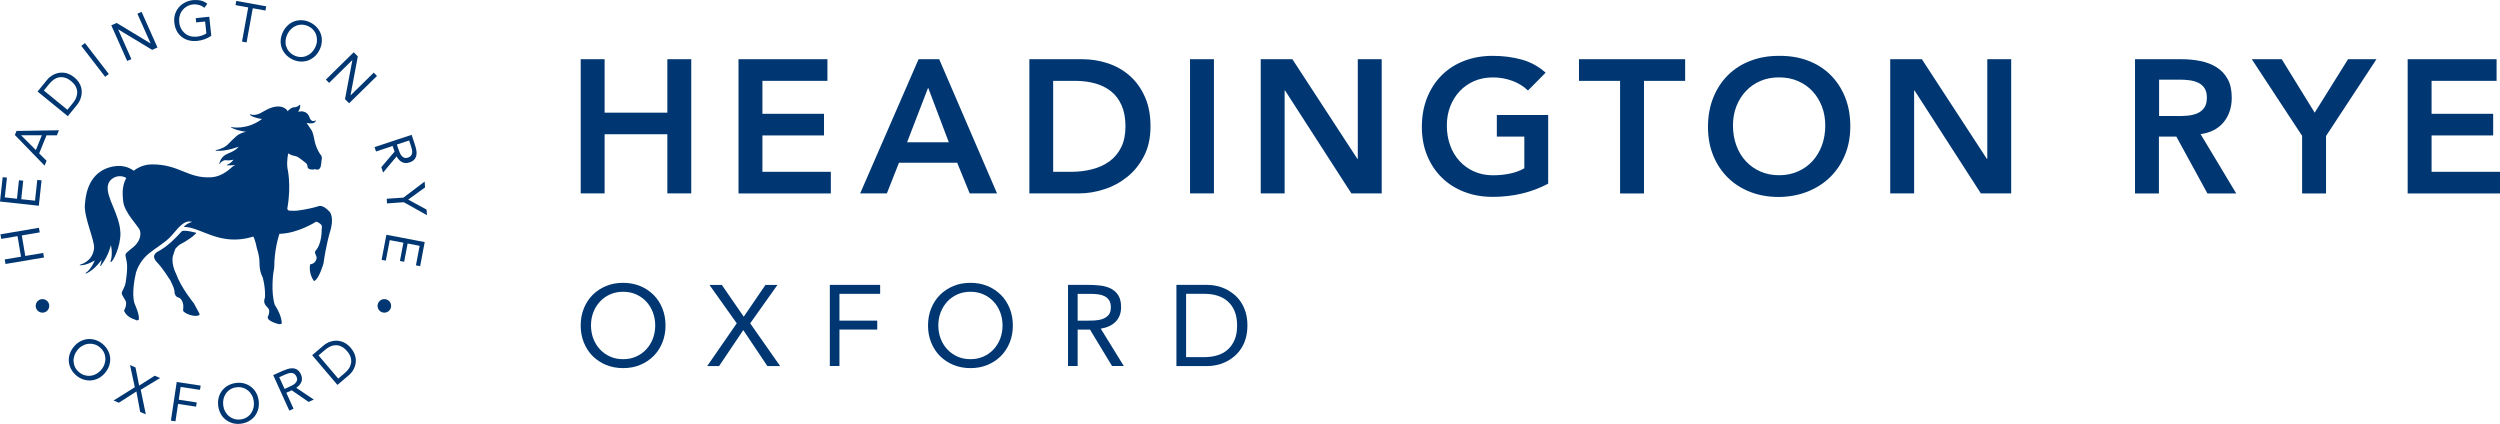 <?xml version="1.0" encoding="UTF-8"?>
<svg id="Logo" xmlns="http://www.w3.org/2000/svg" viewBox="0 0 439.13 74.46">
  <defs>
    <style>
      .cls-1 {
        fill: #003772;
      }
    </style>
  </defs>
  <g>
    <path class="cls-1" d="M7.46,52.54c-.66,0-1.19.53-1.19,1.19s.53,1.19,1.19,1.19,1.19-.53,1.19-1.19-.53-1.19-1.19-1.19Z"/>
    <path class="cls-1" d="M67.51,52.54c-.66,0-1.19.53-1.19,1.19s.53,1.19,1.19,1.19,1.19-.53,1.19-1.19-.53-1.19-1.19-1.19Z"/>
    <polygon class="cls-1" points="7.59 44.43 4.44 44.96 3.83 41.35 6.98 40.82 6.84 40.01 .08 41.16 .22 41.96 3.08 41.48 3.69 45.09 .83 45.57 .97 46.37 7.73 45.23 7.59 44.43"/>
    <polygon class="cls-1" points="7.3 31.68 6.55 31.6 6.15 35.25 3.73 34.99 4.08 31.74 3.33 31.66 2.98 34.91 .84 34.67 1.22 31.2 .47 31.12 0 35.4 6.82 36.14 7.3 31.68"/>
    <path class="cls-1" d="M2.61,23.71l5.22,5.38.35-.85-1.3-1.29,1.29-3.18h1.82s.36-.89.36-.89l-7.45.12-.29.71ZM3.72,23.76h3.63s-1.05,2.6-1.05,2.6l-2.59-2.59v-.02Z"/>
    <path class="cls-1" d="M13.97,17.74c.12-.23.21-.47.28-.74.07-.26.11-.54.11-.83,0-.29-.04-.59-.12-.88s-.23-.59-.42-.88c-.19-.29-.45-.57-.78-.83-.33-.26-.65-.46-.97-.59-.32-.13-.64-.21-.95-.23s-.6,0-.89.06c-.28.06-.55.16-.79.28s-.47.26-.67.43c-.2.16-.37.33-.51.51l-1.66,2.04,5.31,4.33,1.66-2.04c.14-.18.27-.38.39-.6ZM13.39,17.13c-.13.33-.32.64-.57.95l-.98,1.2-4.14-3.38.98-1.2c.25-.3.52-.56.81-.75s.6-.32.92-.37c.32-.05.66-.03,1.01.07.35.1.71.3,1.07.6.37.3.63.61.8.93s.26.65.27.97c.01.33-.05.65-.18.98Z"/>
    <rect class="cls-1" x="16.29" y="7.09" width=".81" height="6.86" transform="translate(-2.95 12.38) rotate(-37.6)"/>
    <polygon class="cls-1" points="23.08 10.38 20.76 5.18 20.78 5.17 26.73 8.76 27.66 8.34 24.87 2.08 24.13 2.41 26.45 7.61 26.43 7.62 20.49 4.03 19.55 4.45 22.34 10.71 23.08 10.38"/>
    <path class="cls-1" d="M31.03,5.42c.23.42.52.77.87,1.05.36.28.77.49,1.23.61s.96.16,1.49.11c.44-.05.88-.14,1.3-.29s.82-.35,1.19-.61l-.35-3.35-2.38.25.08.75,1.57-.16.22,2.09c-.24.15-.5.28-.8.38-.29.1-.58.16-.86.19-.42.04-.81.01-1.17-.09-.36-.1-.68-.27-.95-.5-.27-.23-.5-.51-.67-.84-.17-.33-.28-.7-.32-1.11-.04-.41-.01-.8.09-1.16.1-.36.26-.68.49-.96.22-.28.49-.5.81-.68.32-.18.67-.28,1.07-.32.35-.04.69,0,1.04.1.34.1.65.26.9.49l.54-.7c-.36-.29-.76-.49-1.18-.58s-.87-.11-1.32-.07c-.51.05-.98.19-1.41.41-.43.22-.79.5-1.09.85-.3.35-.52.75-.67,1.21s-.19.96-.13,1.5c.06.53.2,1.01.42,1.43Z"/>
    <polygon class="cls-1" points="42.51 7.31 43.31 7.45 44.4 1.45 46.63 1.85 46.76 1.11 41.5 .16 41.37 .9 43.6 1.3 42.51 7.31"/>
    <path class="cls-1" d="M50.12,9.49c.31.36.69.66,1.16.9s.93.38,1.4.41c.47.04.92-.01,1.35-.15.43-.14.82-.37,1.18-.68.36-.31.66-.7.89-1.16.24-.46.37-.93.42-1.4.04-.47,0-.93-.14-1.36-.14-.43-.36-.82-.67-1.18s-.69-.66-1.16-.9c-.47-.24-.93-.38-1.4-.41s-.92.01-1.35.15c-.43.14-.83.36-1.18.68-.36.31-.66.7-.89,1.16s-.37.93-.42,1.4c-.04.47,0,.93.14,1.36s.36.82.67,1.18ZM50.18,7.02c.04-.37.15-.73.33-1.08s.41-.65.68-.9c.28-.25.58-.43.91-.55.33-.12.68-.17,1.04-.15.36.02.72.12,1.08.3.36.18.65.42.88.7.23.28.39.6.48.93s.12.69.08,1.06c-.04.37-.15.73-.33,1.08s-.41.65-.68.9c-.28.25-.58.43-.91.55-.33.12-.68.17-1.04.15s-.72-.12-1.08-.3c-.36-.18-.65-.42-.88-.7-.23-.28-.39-.59-.49-.93s-.12-.69-.08-1.06Z"/>
    <polygon class="cls-1" points="61.87 10.57 61.89 10.59 60.6 17.41 61.32 18.14 66.22 13.34 65.65 12.76 61.58 16.75 61.57 16.74 62.85 9.91 62.13 9.18 57.24 13.98 57.81 14.56 61.87 10.57"/>
    <path class="cls-1" d="M69.32,26.62l-2.34,2.74.31.95,2.38-2.84c.25.48.57.82.96,1.01.39.19.82.21,1.3.05.4-.13.7-.32.88-.55.18-.23.3-.49.34-.78.04-.29.03-.59-.04-.91-.07-.32-.15-.64-.26-.95l-.55-1.66-6.51,2.16.26.77,2.92-.97.33.99ZM71.86,24.67l.36,1.08c.06.19.11.38.15.58.04.19.04.38.02.56s-.1.33-.21.47c-.11.14-.28.25-.51.32-.27.09-.5.1-.68.02-.19-.08-.34-.2-.48-.37-.13-.17-.24-.37-.33-.59-.09-.23-.17-.45-.24-.66l-.23-.69,2.15-.71Z"/>
    <polygon class="cls-1" points="67.93 34.91 67.98 35.73 70.93 35.52 75 37.8 74.93 36.82 71.7 35.06 74.66 32.92 74.59 31.89 70.87 34.71 67.93 34.91"/>
    <polygon class="cls-1" points="67.03 45.64 67.77 45.78 68.46 42.18 70.86 42.63 70.25 45.84 70.99 45.98 71.6 42.77 73.71 43.18 73.06 46.61 73.8 46.75 74.6 42.52 67.87 41.24 67.03 45.64"/>
    <path class="cls-1" d="M18.97,61.58c-.22-.42-.52-.8-.92-1.14-.4-.34-.82-.58-1.27-.72-.45-.14-.9-.2-1.35-.16-.45.04-.89.17-1.31.39-.42.22-.8.53-1.13.93-.33.39-.58.82-.73,1.27-.15.45-.21.9-.17,1.35s.16.89.38,1.3c.22.42.52.8.92,1.14.4.34.82.58,1.27.72.45.14.9.2,1.35.16s.89-.17,1.31-.39.8-.53,1.13-.93c.33-.39.58-.82.73-1.27s.21-.9.17-1.35-.16-.89-.38-1.3ZM18.35,63.98c-.12.35-.31.67-.56.97-.25.3-.54.54-.87.72-.32.18-.66.29-1.01.33-.35.04-.7.01-1.05-.09-.35-.1-.68-.28-.98-.54-.31-.26-.54-.55-.7-.88-.16-.33-.24-.67-.26-1.02-.02-.35.04-.7.16-1.05.12-.35.31-.67.56-.98s.54-.54.87-.72c.32-.18.66-.29,1.01-.33.35-.04.7-.01,1.05.09.35.1.68.28.98.54.31.26.54.55.7.88s.24.67.26,1.02c.02.35-.04.7-.16,1.05Z"/>
    <polygon class="cls-1" points="27.18 65.99 24.44 67.73 23.8 64.54 22.84 64.12 23.68 68.02 19.95 70.35 20.88 70.74 23.96 68.76 24.62 72.36 25.61 72.78 24.72 68.46 28.12 66.4 27.18 65.99"/>
    <polygon class="cls-1" points="30.02 73.88 30.82 74 31.28 70.95 34.44 71.43 34.56 70.69 31.4 70.21 31.73 67.97 35.13 68.48 35.25 67.73 31.04 67.1 30.02 73.88"/>
    <path class="cls-1" d="M44.99,68.99c-.23-.42-.53-.76-.89-1.04-.36-.28-.77-.47-1.22-.6s-.94-.15-1.46-.08c-.52.07-.98.22-1.39.46-.41.24-.75.53-1.03.89s-.47.77-.59,1.23c-.12.46-.14.95-.08,1.46.07.51.22.98.45,1.39.23.42.53.76.89,1.04.36.27.77.47,1.22.6.46.12.94.15,1.46.08.52-.07.98-.22,1.39-.46.41-.24.75-.53,1.03-.89.28-.36.47-.77.59-1.23s.14-.95.08-1.46c-.07-.51-.22-.98-.45-1.39ZM44.53,71.62c-.09.36-.23.68-.43.97-.2.29-.46.53-.77.72-.31.19-.66.31-1.06.36-.4.05-.77.03-1.12-.08-.35-.1-.66-.27-.93-.49-.27-.22-.49-.5-.67-.82-.18-.33-.29-.68-.34-1.07-.05-.39-.03-.77.05-1.13.09-.36.23-.68.43-.97.2-.29.46-.53.77-.72.31-.19.66-.31,1.06-.36.4-.05.77-.03,1.12.08.35.1.66.27.93.49.27.22.49.5.67.82.18.33.29.68.34,1.07.05.39.03.77-.05,1.13Z"/>
    <path class="cls-1" d="M52.95,67.07c.15-.41.12-.84-.09-1.3-.18-.39-.39-.66-.64-.82-.25-.16-.52-.25-.81-.26-.29-.01-.59.03-.9.13-.31.1-.62.22-.92.35l-1.6.72,2.83,6.24.74-.34-1.27-2.8.95-.43,2.97,2.04.91-.41-3.08-2.07c.45-.3.75-.65.9-1.06ZM51.28,67.71c-.22.11-.43.21-.63.31l-.66.3-.94-2.06,1.04-.47c.18-.08.37-.15.56-.21.19-.06.37-.08.55-.07.18,0,.34.06.49.16.15.1.28.25.38.48.12.26.15.48.09.68-.06.19-.16.36-.32.51-.16.15-.34.28-.56.39Z"/>
    <path class="cls-1" d="M62.23,62.07c-.14-.32-.34-.64-.61-.96-.27-.32-.55-.57-.85-.76-.29-.19-.59-.32-.89-.4-.3-.08-.59-.12-.88-.11-.29.01-.57.05-.83.13-.26.07-.51.17-.73.3-.23.12-.42.26-.6.41l-2.01,1.71,4.44,5.22,2.01-1.71c.17-.15.34-.32.5-.52.16-.2.3-.43.41-.67s.2-.51.26-.8c.06-.29.07-.58.04-.89-.03-.31-.12-.62-.25-.94ZM61.67,63.74c-.05.32-.16.63-.35.93-.19.3-.43.57-.73.83l-1.18,1-3.46-4.07,1.18-1c.3-.26.61-.45.93-.59.32-.14.65-.2.97-.2.33,0,.65.09.98.25.33.16.64.43.95.78s.51.71.62,1.06.14.68.09,1.01Z"/>
    <path class="cls-1" d="M30.67,51.57s.07.07.09.15c0,0,.07.35.48.5,0,0,.32.1.44.23,0,0,.66.56.5,1.78,0,0-.11.38.15.56,0,0,.34.29.86.46,0,0,1.16.47,1.86.08l-.02-.12v-.13l-.98-1.81s-2.24-2.7-3.14-5.22c0,0-1.07-2.02-.39-3.51,0,0,.08-.37.28-.84,0,0,.44-.53.87-.8,0,0,1.63-.78,2.69-1.84,0,0,.11-.04.09-.17,0,0-1.96-.55-2.5-.29,0,0-.87.99-1.86,1.89-.78.71-1.64,1.32-2.21,1.61-.77.4-1.29,1-.2,2.09,0,0,.73.68,2.26,3.09l.38.83s.36.64.35,1.44Z"/>
    <path class="cls-1" d="M49.48,56.52c-.15-1.45-1.22-2.97-1.22-2.97-.71-2.3-.25-5.59-.25-5.59.23-.96.19-2.05.19-2.05.17-2.81.88-4.84.88-4.84,3.14-.05,6.25-2.02,6.25-2.02.29-.36,1.07.4,1.07.4.25.31.11.71.11.71.02,2.58-.88,3.63-.88,3.63-.15.23-.31.34-.31.56s.35.67.29,1.03c-.19,1.01-1.13,1.05-1.13,1.05-.33,1.66.67,2.94.67,2.94.9-.29,1.68-3.13,1.68-3.13.4-2.96,1.09-5.37,1.09-5.37.88-2.62.02-3.63.02-3.63-1.32-1.47-2.06-1-2.06-1-1.85.56-3.61.75-3.61.75-.69.08-1.51,0-1.51,0-.32-.1-.29-.4-.29-.4.75-4.09.02-7.05.02-7.05-.17-1.45.15-2.6.15-2.6.93.59,1.02.29,1.74.68.29.16,1.46,1.11,1.46,1.11.15.24.19.53.19.53-.03.65,1.13.51,1.13.51l.08-.07.35.08c.54.15.73-.48.73-.48.12-.49.15-1.06.15-1.06l.04-.22c.13-.58-.25-.9-.25-.9-.91-1.36-1.06-2.7-1.06-2.7-.18-.94-.41-1.44-.41-1.44-.49-.76-.94-1.39-.94-1.39,1.66.36,1.63-.47,1.63-.47-.73.49-1.05-.34-1.05-.34-.52-1.69-2.05-1.13-2.05-1.13.39-.64.36-1.13.36-1.13,0-.19-.23-.01-.23-.01-.3.37-1.02.35-1.02.35-.77.3-.94.69-.94.69,0,0-.43-.85-1.68-.85-1.41,0-2.76,1.03-3.27,1.25-1.04.44-1.61.13-1.61.13-.26.03.08.23.08.23.74.47,1.96.59,1.96.59-2.69,2.01-5.34,1.43-5.34,1.43-.27,0-.02.12-.02.12,1.32.62,2.57.69,2.57.69,0,0-.68.12-1.32.49-.64.38-1.7,1.59-2.01,1.85-.81.67-1.78.85-1.94.88-.24.05-.03.13-.03.13,1.91.12,3.99-.73,3.99-.73-.64.84-1.83,1.13-2.31,1.42-.97.59-1.09,1.57-1.09,1.57.03.26.17-.14.17-.14,0,0,.35-.34.64-.43.29-.09.58,0,.81,0s.87-.13.87-.13c-.45.64-1.09.88-1.09.88-.28.11,0,.11,0,.11.74.03,1.4-.07,1.4-.07-.28.14-.46.27-.57.37-.88.82-2.12,1.71-3.64,1.8-4.21.25-5.61-2.32-10.54-2.26-1.82.02-3.08,1.11-3.08,1.11-1.95-1.4-4.21-.77-5.41-.13-2.86,1.55-3.09,4.99-3.18,6.1-.19,2.24,1.76,6.26,1.61,7.67-.25,2.37-2.43,2.85-2.43,2.85-.32.17.15.11.15.11,1.09-.01,2.41-.85,2.41-.85-.69,1.69-1.57,2.17-1.57,2.17-.25.22.17.09.17.09,1.47-.72,2.6-2.36,2.6-2.36-.04.4-.24.97-.24.97-.02.41.31-.22.31-.22,1.19-1.57,1.56-3.35,1.56-3.35,0,0,.41,1.61-.1,2.99.37.27,1.85-2.78,1.77-5.1-.11-3.29-2.53-6.17-2.21-8.29.18-1.19,1.35-1.69,2.06-1.69.81,0,1.17.32,1.17.32-.88,1.68-.59,3.19-.54,4.02.13,1.99,2.73,4.47,2.94,5.19.38,1.31-.54,2.38-1.02,2.81-.48.43-1.43,1.09-1.49,1.38-.1.43.25.9.27,2.14.01.79-.12,2.03-.25,2.77-.17,1.01-.69,1.5-.69,1.93s.73,1.18.76,1.64c.06.76-.37,1.4-.37,1.4.5,1.32,1.94,1.54,2.13,1.68.19.14.45-.05.45-.05.26-.7-.71-2.82-.71-2.82-.6-1.69.1-4.83.1-4.83.25-1.8,1.64-3.28,1.64-3.28.9-1.02,2.49-1.9,3.83-2.98.78-.63,1.39-1.46,1.93-2.05.97-1.08,1.68-1.44,2.4-1.28.12.03.18.02.18.05-.56.13-1.02.47-1.27.67-.15.13-.11.21-.11.21,2.37,0,4.92,2.21,8.82,2.21,1.86,0,3.32-.53,3.32-.53.39.71.62,2.03.62,2.03.52,1.59.46,2.43.46,2.43,0,1.86.57,2.7.57,2.7.54,2.01.4,3.56.4,3.56-.5,1.34.59,1.62.71,2.14.15.63-.19,1.17-.19,1.17-.34.84,1.93,1.36,1.93,1.36.69.06.48-.4.48-.4Z"/>
  </g>
  <g>
    <g>
      <path class="cls-1" d="M109.45,64.66c-1.09,0-2.08-.19-2.99-.56-.91-.38-1.69-.9-2.36-1.56-.66-.66-1.18-1.46-1.55-2.38-.37-.92-.55-1.92-.55-2.99s.18-2.07.55-2.99c.37-.92.89-1.71,1.55-2.38.66-.66,1.45-1.18,2.36-1.56s1.9-.56,2.99-.56,2.08.19,2.99.56,1.69.9,2.36,1.56c.66.66,1.18,1.46,1.55,2.38.37.92.55,1.92.55,2.99s-.18,2.07-.55,2.99c-.37.92-.89,1.71-1.55,2.38-.66.66-1.45,1.18-2.36,1.56-.91.38-1.9.56-2.99.56ZM109.45,63.09c.83,0,1.59-.15,2.29-.46.69-.31,1.28-.73,1.78-1.27.5-.54.88-1.16,1.16-1.88.27-.72.41-1.49.41-2.31s-.14-1.59-.41-2.31c-.28-.72-.66-1.35-1.16-1.88-.5-.54-1.09-.96-1.78-1.27-.69-.31-1.45-.46-2.29-.46s-1.59.15-2.29.46c-.69.31-1.29.73-1.78,1.27-.5.54-.88,1.16-1.16,1.88-.28.72-.41,1.49-.41,2.31s.14,1.59.41,2.31c.28.72.66,1.35,1.16,1.88.5.54,1.09.96,1.78,1.27.69.31,1.45.46,2.29.46Z"/>
      <path class="cls-1" d="M129.41,56.79l-4.79-6.74h2.17l3.85,5.58,3.81-5.58h2.11l-4.79,6.74,5.26,7.51h-2.24l-4.23-6.32-4.25,6.32h-2.09l5.19-7.51Z"/>
      <path class="cls-1" d="M145.76,50.04h8.84v1.57h-7.15v4.71h6.64v1.57h-6.64v6.4h-1.69v-14.25Z"/>
      <path class="cls-1" d="M170.46,64.66c-1.09,0-2.08-.19-2.99-.56-.91-.38-1.69-.9-2.36-1.56-.66-.66-1.18-1.46-1.55-2.38-.37-.92-.55-1.92-.55-2.99s.18-2.07.55-2.99c.37-.92.89-1.71,1.55-2.38.66-.66,1.45-1.18,2.36-1.56s1.9-.56,2.99-.56,2.08.19,2.99.56,1.69.9,2.36,1.56c.66.66,1.18,1.46,1.55,2.38.37.92.55,1.92.55,2.99s-.18,2.07-.55,2.99c-.37.92-.89,1.71-1.55,2.38-.66.66-1.45,1.18-2.36,1.56-.91.38-1.9.56-2.99.56ZM170.46,63.09c.83,0,1.59-.15,2.29-.46.69-.31,1.28-.73,1.78-1.27.5-.54.88-1.16,1.16-1.88.27-.72.41-1.49.41-2.31s-.14-1.59-.41-2.31c-.28-.72-.66-1.35-1.16-1.88-.5-.54-1.09-.96-1.78-1.27-.69-.31-1.45-.46-2.29-.46s-1.59.15-2.29.46c-.69.31-1.29.73-1.78,1.27-.5.54-.88,1.16-1.16,1.88-.28.72-.41,1.49-.41,2.31s.14,1.59.41,2.31c.28.72.66,1.35,1.16,1.88.5.54,1.09.96,1.78,1.27.69.31,1.45.46,2.29.46Z"/>
      <path class="cls-1" d="M187.61,50.04h3.64c.68,0,1.37.04,2.04.12.68.08,1.29.26,1.82.52.54.27.97.66,1.31,1.18.34.52.5,1.22.5,2.1,0,1.05-.32,1.89-.95,2.54-.63.64-1.5,1.05-2.62,1.23l4.05,6.56h-2.07l-3.87-6.4h-2.17v6.4h-1.69v-14.25ZM189.3,56.33h1.51c.47,0,.96-.01,1.46-.04.5-.03.97-.11,1.39-.26.42-.15.77-.38,1.05-.69.28-.32.41-.77.41-1.36,0-.51-.1-.92-.3-1.23-.2-.31-.47-.55-.8-.72-.33-.17-.7-.28-1.11-.33-.41-.05-.82-.08-1.24-.08h-2.38v4.71Z"/>
      <path class="cls-1" d="M206.64,50.04h5.48c.47,0,.97.05,1.49.16.52.11,1.04.28,1.56.51.52.24,1.01.54,1.49.92.48.38.9.83,1.26,1.36.36.53.65,1.14.87,1.83.21.69.32,1.47.32,2.35s-.11,1.65-.32,2.35-.5,1.3-.87,1.83c-.36.53-.78.98-1.26,1.36-.48.38-.97.68-1.49.92-.52.24-1.04.41-1.56.51-.52.11-1.02.16-1.49.16h-5.48v-14.25ZM208.34,62.73h3.22c.82,0,1.58-.11,2.28-.32s1.3-.55,1.81-1c.51-.45.91-1.02,1.21-1.72.3-.7.44-1.54.44-2.52s-.15-1.82-.44-2.52c-.29-.7-.7-1.27-1.21-1.72-.51-.45-1.11-.78-1.81-1s-1.46-.32-2.28-.32h-3.22v11.11Z"/>
    </g>
    <g>
      <path class="cls-1" d="M102,10.4h4.2v9.39h11.02v-9.39h4.2v23.57h-4.2v-10.39h-11.02v10.39h-4.2V10.4Z"/>
      <path class="cls-1" d="M129.72,10.4h15.62v3.8h-11.42v5.79h10.82v3.8h-10.82v6.39h12.02v3.8h-16.22V10.4Z"/>
      <path class="cls-1" d="M161.34,10.4h3.63l10.16,23.57h-4.8l-2.2-5.39h-10.22l-2.13,5.39h-4.69l10.26-23.57ZM166.66,24.99l-3.63-9.59-3.7,9.59h7.33Z"/>
      <path class="cls-1" d="M180.81,10.4h9.29c1.55,0,3.05.24,4.5.72,1.44.48,2.72,1.2,3.83,2.18,1.11.98,2,2.2,2.66,3.68.67,1.48,1,3.21,1,5.21s-.38,3.77-1.15,5.24c-.77,1.48-1.75,2.7-2.96,3.66-1.21.97-2.55,1.69-4.03,2.16-1.48.48-2.93.72-4.35.72h-8.79V10.4ZM188.13,30.18c1.31,0,2.55-.15,3.71-.45,1.17-.3,2.18-.77,3.05-1.4s1.55-1.45,2.05-2.46c.5-1.01.75-2.24.75-3.68s-.22-2.64-.67-3.66c-.44-1.02-1.06-1.85-1.85-2.48-.79-.63-1.72-1.1-2.8-1.4-1.08-.3-2.26-.45-3.55-.45h-3.83v15.98h3.13Z"/>
      <path class="cls-1" d="M209.03,10.4h4.2v23.57h-4.2V10.4Z"/>
      <path class="cls-1" d="M221.45,10.4h5.56l11.42,17.51h.07V10.4h4.2v23.57h-5.33l-11.65-18.08h-.07v18.08h-4.2V10.4Z"/>
      <path class="cls-1" d="M271.96,32.25c-2.91,1.55-6.16,2.33-9.76,2.33-1.82,0-3.49-.29-5.01-.88-1.52-.59-2.83-1.42-3.93-2.5-1.1-1.08-1.96-2.37-2.58-3.88-.62-1.51-.93-3.19-.93-5.03s.31-3.6.93-5.14c.62-1.54,1.48-2.86,2.58-3.95,1.1-1.09,2.41-1.93,3.93-2.51,1.52-.59,3.19-.88,5.01-.88s3.48.22,5.06.65,2.99,1.2,4.23,2.31l-3.1,3.13c-.75-.73-1.67-1.3-2.75-1.7-1.08-.4-2.21-.6-3.41-.6s-2.33.22-3.31.65-1.84,1.03-2.55,1.8c-.71.77-1.26,1.66-1.65,2.68-.39,1.02-.58,2.12-.58,3.3,0,1.27.19,2.43.58,3.5s.94,1.99,1.65,2.76c.71.78,1.56,1.39,2.55,1.83.99.44,2.09.67,3.31.67,1.07,0,2.07-.1,3.01-.3.94-.2,1.78-.51,2.51-.93v-5.56h-4.83v-3.8h9.02v12.05Z"/>
      <path class="cls-1" d="M284.58,14.2h-7.23v-3.8h18.65v3.8h-7.23v19.78h-4.2V14.2Z"/>
      <path class="cls-1" d="M300.01,22.29c0-1.89.31-3.6.93-5.14.62-1.54,1.48-2.86,2.58-3.95,1.1-1.09,2.41-1.93,3.93-2.51,1.52-.59,3.19-.88,5.01-.88,1.84-.02,3.53.25,5.06.82,1.53.57,2.85,1.39,3.96,2.48,1.11,1.09,1.98,2.4,2.6,3.93s.93,3.24.93,5.13-.31,3.52-.93,5.03c-.62,1.51-1.49,2.81-2.6,3.9-1.11,1.09-2.43,1.94-3.96,2.55-1.53.61-3.22.93-5.06.95-1.82,0-3.49-.29-5.01-.88-1.52-.59-2.83-1.42-3.93-2.5-1.1-1.08-1.96-2.37-2.58-3.88-.62-1.51-.93-3.19-.93-5.03ZM304.4,22.02c0,1.27.19,2.43.58,3.5.39,1.07.94,1.99,1.65,2.76.71.78,1.56,1.39,2.55,1.83.99.44,2.09.67,3.31.67s2.33-.22,3.33-.67c1-.44,1.85-1.05,2.56-1.83.71-.78,1.26-1.7,1.65-2.76s.58-2.23.58-3.5c0-1.18-.19-2.28-.58-3.3-.39-1.02-.94-1.91-1.65-2.68-.71-.77-1.57-1.37-2.56-1.8s-2.11-.65-3.33-.65-2.33.22-3.31.65c-.99.43-1.84,1.03-2.55,1.8-.71.77-1.26,1.66-1.65,2.68-.39,1.02-.58,2.12-.58,3.3Z"/>
      <path class="cls-1" d="M332.02,10.4h5.56l11.42,17.51h.07V10.4h4.2v23.57h-5.33l-11.65-18.08h-.07v18.08h-4.2V10.4Z"/>
      <path class="cls-1" d="M375.04,10.4h8.19c1.13,0,2.23.11,3.28.32,1.05.21,1.99.57,2.81,1.08.82.51,1.48,1.2,1.96,2.06.49.87.73,1.96.73,3.3,0,1.71-.47,3.14-1.42,4.3-.94,1.15-2.29,1.85-4.05,2.1l6.26,10.42h-5.06l-5.46-9.99h-3.06v9.99h-4.2V10.4ZM382.5,20.39c.6,0,1.2-.03,1.8-.08.6-.06,1.15-.19,1.65-.4.5-.21.9-.53,1.22-.97s.47-1.04.47-1.81c0-.69-.14-1.24-.43-1.67-.29-.42-.67-.74-1.13-.95-.47-.21-.98-.35-1.55-.42-.57-.07-1.12-.1-1.65-.1h-3.63v6.39h3.26Z"/>
      <path class="cls-1" d="M404.39,23.89l-8.86-13.49h5.26l5.79,9.39,5.86-9.39h4.99l-8.86,13.49v10.09h-4.2v-10.09Z"/>
      <path class="cls-1" d="M422.91,10.4h15.62v3.8h-11.42v5.79h10.82v3.8h-10.82v6.39h12.02v3.8h-16.22V10.4Z"/>
    </g>
  </g>
</svg>